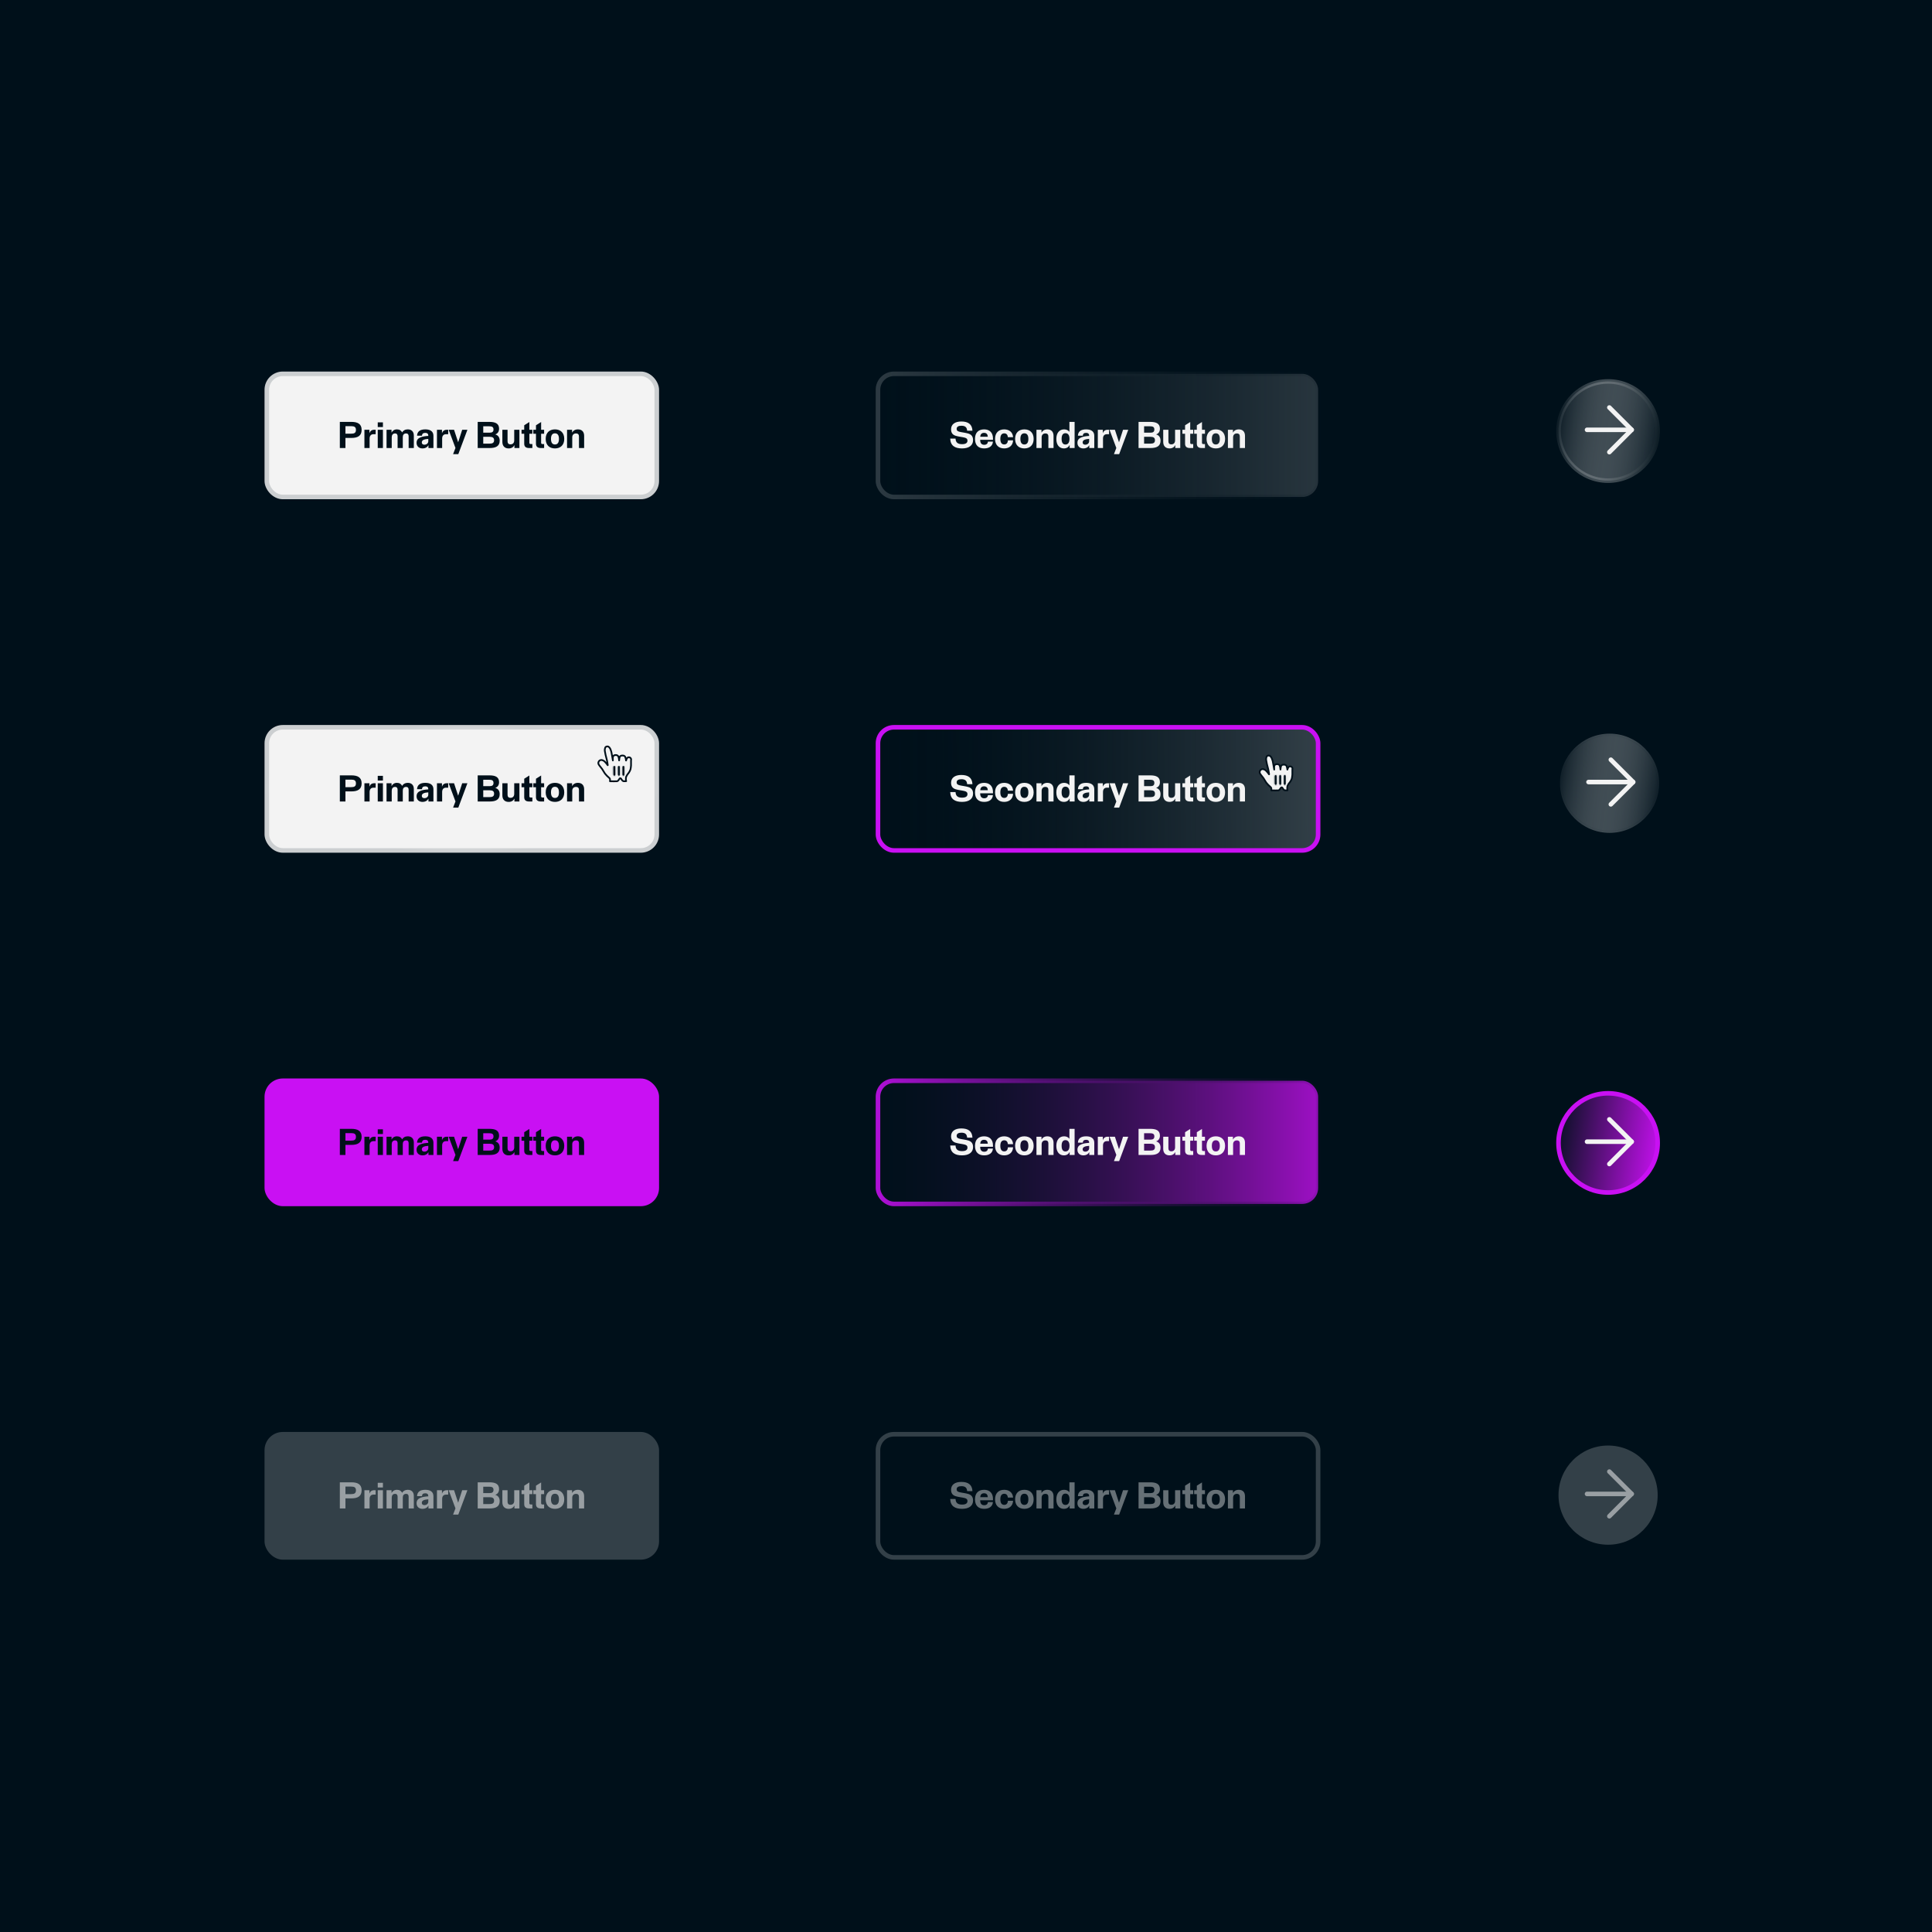<?xml version="1.0" encoding="utf-8"?>
<svg xmlns="http://www.w3.org/2000/svg" width="1300" height="1300" viewBox="0 0 1300 1300" fill="none">
  <rect width="1300" height="1300" fill="#00101A"/>
  <rect x="179.534" y="251.534" width="262.395" height="82.862" rx="10.741" fill="#F3F3F3"/>
  <rect x="179.534" y="251.534" width="262.395" height="82.862" rx="10.741" stroke="#CCCFD1" stroke-width="3.069"/>
  <path d="M236.503 283.886C240.603 283.886 243.328 285.224 243.328 289.226V289.275C243.328 293.289 240.64 294.676 236.479 294.676H232.44V301.465H228.671V283.886H236.503ZM239.511 289.312V289.263C239.511 287.237 238.295 286.758 236.344 286.758H232.44V291.816H236.344C238.295 291.816 239.511 291.325 239.511 289.312ZM251.753 289.189H252.771V292.16H251.347C249.445 292.16 248.696 293.436 248.696 295.106V301.465H245.21V289.189H248.573V291.497C249.089 289.999 250.181 289.189 251.753 289.189ZM254.177 287.36V284.205H257.663V287.36H254.177ZM254.177 301.465V289.189H257.663V301.465H254.177ZM274.375 288.919C276.966 288.919 278.451 290.49 278.451 293.068V301.465H274.965V293.621C274.965 292.43 274.511 291.656 273.209 291.656C271.687 291.656 271.024 292.724 271.024 294.124V301.465H267.538V293.621C267.538 292.43 267.084 291.656 265.807 291.656C264.297 291.656 263.585 292.786 263.585 294.222V301.465H260.099V289.189H263.45L263.462 291.104C264.15 289.791 265.34 288.919 267.108 288.919C268.839 288.919 269.993 289.705 270.57 290.957C271.307 289.705 272.546 288.919 274.375 288.919ZM286.19 288.919C289.677 288.919 291.641 290.392 291.641 293.24V301.465H288.302L288.289 299.55C287.651 300.777 286.289 301.735 284.288 301.735C281.931 301.735 280.31 300.286 280.31 297.991C280.31 295.965 281.378 294.946 282.925 294.308C284.386 293.694 286.141 293.436 288.191 293.326V293.191C288.191 292.037 287.7 291.276 286.104 291.276C284.68 291.276 284.005 291.902 283.919 293.191H280.629C280.764 290.233 282.778 288.919 286.19 288.919ZM285.577 299.231C287.074 299.231 288.191 298.212 288.191 296.911V295.315C286.927 295.401 285.834 295.585 285.073 295.928C284.251 296.297 283.821 296.837 283.821 297.708C283.821 298.715 284.521 299.231 285.577 299.231ZM300.568 289.189H301.587V292.16H300.163C298.26 292.16 297.511 293.436 297.511 295.106V301.465H294.025V289.189H297.389V291.497C297.904 289.999 298.997 289.189 300.568 289.189ZM310.996 289.189H314.507L308.381 305.59H304.87L306.478 301.44L301.899 289.189H305.521L308.283 297.598L310.996 289.189ZM333.232 292.307C335.086 292.847 336.227 294.173 336.227 296.542C336.227 300.286 333.502 301.465 329.537 301.465H321.435V283.886H329.304C333.097 283.886 335.81 284.856 335.81 288.44C335.81 290.478 334.84 291.767 333.232 292.307ZM328.997 286.832H325.167V291.141H329.439C331.133 291.141 332.066 290.601 332.066 288.968C332.066 287.225 330.961 286.832 328.997 286.832ZM329.304 298.519C331.28 298.519 332.471 298.077 332.471 296.211C332.471 294.504 331.403 293.915 329.512 293.915H325.167V298.519H329.304ZM346.012 289.189H349.498V301.465H346.147V299.501C345.471 300.827 344.195 301.735 342.267 301.735C339.493 301.735 338.032 299.979 338.032 297.34V289.189H341.519V296.898C341.519 298.126 342.022 298.997 343.52 298.997C345.238 298.997 346.012 297.794 346.012 296.346V289.189ZM358.212 301.465H356.051C353.903 301.465 352.737 300.606 352.737 298.531V291.853H350.932V289.189H352.737V286.157L356.199 283.972V289.189H358.212V291.853H356.199V297.868C356.199 298.506 356.395 298.801 357.193 298.801H358.212V301.465ZM366.124 301.465H363.964C361.815 301.465 360.649 300.606 360.649 298.531V291.853H358.845V289.189H360.649V286.157L364.111 283.972V289.189H366.124V291.853H364.111V297.868C364.111 298.506 364.307 298.801 365.105 298.801H366.124V301.465ZM373.424 301.735C369.618 301.735 367.2 299.353 367.2 295.413V295.241C367.2 291.3 369.618 288.919 373.424 288.919C377.229 288.919 379.66 291.3 379.66 295.241V295.413C379.66 299.353 377.229 301.735 373.424 301.735ZM373.424 299.083C375.339 299.083 376.112 297.598 376.112 295.352V295.302C376.112 293.056 375.339 291.571 373.424 291.571C371.509 291.571 370.747 293.056 370.747 295.302V295.352C370.747 297.598 371.509 299.083 373.424 299.083ZM388.878 288.919C391.702 288.919 393.052 290.724 393.052 293.252V301.465H389.578V293.756C389.578 292.479 389.062 291.656 387.565 291.656C385.846 291.656 385.048 292.823 385.048 294.308V301.465H381.562V289.189H384.938V291.104C385.674 289.791 386.951 288.919 388.878 288.919Z" fill="#00101A"/>
  <rect x="179.534" y="489.377" width="262.395" height="82.862" rx="10.741" fill="#F3F3F3"/>
  <rect x="179.534" y="489.377" width="262.395" height="82.862" rx="10.741" stroke="url(#paint0_angular_1124_799)" stroke-width="3.069"/>
  <path d="M236.503 521.729C240.603 521.729 243.328 523.067 243.328 527.069V527.118C243.328 531.132 240.64 532.519 236.479 532.519H232.44V539.308H228.671V521.729H236.503ZM239.511 527.155V527.105C239.511 525.08 238.295 524.601 236.344 524.601H232.44V529.659H236.344C238.295 529.659 239.511 529.168 239.511 527.155ZM251.753 527.032H252.771V530.003H251.347C249.445 530.003 248.696 531.279 248.696 532.949V539.308H245.21V527.032H248.573V529.34C249.089 527.842 250.181 527.032 251.753 527.032ZM254.177 525.203V522.048H257.663V525.203H254.177ZM254.177 539.308V527.032H257.663V539.308H254.177ZM274.375 526.762C276.966 526.762 278.451 528.333 278.451 530.911V539.308H274.965V531.463C274.965 530.273 274.511 529.499 273.209 529.499C271.687 529.499 271.024 530.567 271.024 531.967V539.308H267.538V531.463C267.538 530.273 267.084 529.499 265.807 529.499C264.297 529.499 263.585 530.629 263.585 532.065V539.308H260.099V527.032H263.45L263.462 528.947C264.15 527.633 265.34 526.762 267.108 526.762C268.839 526.762 269.993 527.547 270.57 528.8C271.307 527.547 272.546 526.762 274.375 526.762ZM286.19 526.762C289.677 526.762 291.641 528.235 291.641 531.083V539.308H288.302L288.289 537.393C287.651 538.62 286.289 539.578 284.288 539.578C281.931 539.578 280.31 538.129 280.31 535.834C280.31 533.808 281.378 532.789 282.925 532.151C284.386 531.537 286.141 531.279 288.191 531.169V531.034C288.191 529.88 287.7 529.119 286.104 529.119C284.68 529.119 284.005 529.745 283.919 531.034H280.629C280.764 528.075 282.778 526.762 286.19 526.762ZM285.577 537.073C287.074 537.073 288.191 536.055 288.191 534.753V533.157C286.927 533.243 285.834 533.428 285.073 533.771C284.251 534.14 283.821 534.68 283.821 535.551C283.821 536.558 284.521 537.073 285.577 537.073ZM300.568 527.032H301.587V530.003H300.163C298.26 530.003 297.511 531.279 297.511 532.949V539.308H294.025V527.032H297.389V529.34C297.904 527.842 298.997 527.032 300.568 527.032ZM310.996 527.032H314.507L308.381 543.432H304.87L306.478 539.283L301.899 527.032H305.521L308.283 535.441L310.996 527.032ZM333.232 530.15C335.086 530.69 336.227 532.016 336.227 534.385C336.227 538.129 333.502 539.308 329.537 539.308H321.435V521.729H329.304C333.097 521.729 335.81 522.698 335.81 526.283C335.81 528.321 334.84 529.61 333.232 530.15ZM328.997 524.675H325.167V528.984H329.439C331.133 528.984 332.066 528.444 332.066 526.811C332.066 525.068 330.961 524.675 328.997 524.675ZM329.304 536.361C331.28 536.361 332.471 535.92 332.471 534.054C332.471 532.347 331.403 531.758 329.512 531.758H325.167V536.361H329.304ZM346.012 527.032H349.498V539.308H346.147V537.343C345.471 538.669 344.195 539.578 342.267 539.578C339.493 539.578 338.032 537.822 338.032 535.183V527.032H341.519V534.741C341.519 535.969 342.022 536.84 343.52 536.84C345.238 536.84 346.012 535.637 346.012 534.189V527.032ZM358.212 539.308H356.051C353.903 539.308 352.737 538.448 352.737 536.374V529.696H350.932V527.032H352.737V524L356.199 521.815V527.032H358.212V529.696H356.199V535.711C356.199 536.349 356.395 536.644 357.193 536.644H358.212V539.308ZM366.124 539.308H363.964C361.815 539.308 360.649 538.448 360.649 536.374V529.696H358.845V527.032H360.649V524L364.111 521.815V527.032H366.124V529.696H364.111V535.711C364.111 536.349 364.307 536.644 365.105 536.644H366.124V539.308ZM373.424 539.578C369.618 539.578 367.2 537.196 367.2 533.256V533.084C367.2 529.143 369.618 526.762 373.424 526.762C377.229 526.762 379.66 529.143 379.66 533.084V533.256C379.66 537.196 377.229 539.578 373.424 539.578ZM373.424 536.926C375.339 536.926 376.112 535.441 376.112 533.194V533.145C376.112 530.899 375.339 529.413 373.424 529.413C371.509 529.413 370.747 530.899 370.747 533.145V533.194C370.747 535.441 371.509 536.926 373.424 536.926ZM388.878 526.762C391.702 526.762 393.052 528.566 393.052 531.095V539.308H389.578V531.598C389.578 530.322 389.062 529.499 387.565 529.499C385.846 529.499 385.048 530.665 385.048 532.151V539.308H381.562V527.032H384.938V528.947C385.674 527.633 386.951 526.762 388.878 526.762Z" fill="#00101A"/>
  <g filter="url(#filter0_d_1124_799)">
    <path d="M407.051 518.962C406.621 518.409 406.084 517.289 405.148 515.893C404.611 515.126 403.291 513.668 402.892 512.916C402.605 512.459 402.521 511.903 402.662 511.381C402.903 510.39 403.843 509.733 404.856 509.847C405.64 510.004 406.361 510.389 406.928 510.952C407.324 511.325 407.689 511.73 408.017 512.164C408.263 512.471 408.324 512.594 408.6 512.947C408.877 513.3 409.061 513.652 408.923 513.131C408.815 512.363 408.631 511.075 408.37 509.924C408.171 509.049 408.125 508.911 407.941 508.251C407.757 507.591 407.649 507.039 407.45 506.287C407.267 505.548 407.124 504.8 407.02 504.047C406.827 503.083 406.967 502.081 407.419 501.208C407.955 500.704 408.742 500.57 409.414 500.87C410.09 501.37 410.594 502.067 410.856 502.865C411.258 503.848 411.527 504.88 411.654 505.934C411.9 507.469 412.375 509.709 412.391 510.169C412.391 509.601 412.283 508.405 412.391 507.867C412.497 507.308 412.886 506.843 413.419 506.64C413.876 506.5 414.359 506.468 414.83 506.548C415.306 506.647 415.728 506.921 416.012 507.315C416.368 508.21 416.565 509.16 416.595 510.123C416.636 509.28 416.78 508.445 417.025 507.637C417.281 507.276 417.656 507.016 418.084 506.901C418.591 506.808 419.111 506.808 419.618 506.901C420.034 507.04 420.398 507.302 420.661 507.653C420.986 508.466 421.183 509.326 421.245 510.2C421.245 510.415 421.352 509.601 421.69 509.064C421.865 508.544 422.305 508.156 422.844 508.047C423.382 507.939 423.938 508.126 424.301 508.538C424.665 508.951 424.78 509.526 424.605 510.046C424.605 511.044 424.605 510.998 424.605 511.673C424.605 512.348 424.605 512.947 424.605 513.514C424.549 514.412 424.426 515.305 424.237 516.184C423.97 516.962 423.598 517.701 423.132 518.379C422.387 519.207 421.771 520.144 421.306 521.156C421.19 521.659 421.139 522.175 421.152 522.69C421.151 523.167 421.213 523.642 421.337 524.102C420.709 524.169 420.077 524.169 419.449 524.102C418.851 524.01 418.114 522.813 417.915 522.445C417.816 522.247 417.614 522.122 417.393 522.122C417.172 522.122 416.97 522.247 416.871 522.445C416.534 523.028 415.782 524.087 415.26 524.148C414.232 524.271 412.114 524.148 410.442 524.148C410.442 524.148 410.718 522.614 410.089 522.061C409.46 521.509 408.815 520.864 408.34 520.435L407.051 518.962Z" fill="#F3F3F3"/>
    <path fill-rule="evenodd" clip-rule="evenodd" d="M407.051 518.962C406.621 518.409 406.084 517.289 405.148 515.893C404.611 515.126 403.291 513.668 402.892 512.916C402.605 512.459 402.521 511.903 402.662 511.381C402.903 510.39 403.843 509.733 404.856 509.847C405.64 510.004 406.361 510.389 406.928 510.952C407.324 511.325 407.689 511.73 408.017 512.164C408.263 512.471 408.324 512.594 408.6 512.947C408.877 513.3 409.061 513.652 408.923 513.131C408.815 512.363 408.631 511.075 408.37 509.924C408.171 509.049 408.125 508.911 407.941 508.251C407.757 507.591 407.649 507.039 407.45 506.287C407.267 505.548 407.124 504.8 407.02 504.047C406.827 503.083 406.967 502.081 407.419 501.208C407.955 500.704 408.742 500.57 409.414 500.87C410.09 501.37 410.594 502.067 410.856 502.865C411.258 503.848 411.527 504.88 411.654 505.934C411.9 507.469 412.375 509.709 412.391 510.169C412.391 509.601 412.283 508.405 412.391 507.867C412.497 507.308 412.886 506.843 413.419 506.64C413.876 506.5 414.359 506.468 414.83 506.548C415.306 506.647 415.728 506.921 416.012 507.315C416.368 508.21 416.565 509.16 416.595 510.123C416.636 509.28 416.78 508.445 417.025 507.637C417.281 507.276 417.656 507.016 418.084 506.901C418.591 506.808 419.111 506.808 419.618 506.901C420.034 507.04 420.398 507.302 420.661 507.653C420.986 508.466 421.183 509.326 421.245 510.2C421.245 510.415 421.352 509.601 421.69 509.064C421.865 508.544 422.305 508.156 422.844 508.047C423.382 507.939 423.938 508.126 424.301 508.538C424.665 508.951 424.78 509.526 424.605 510.046C424.605 511.044 424.605 510.998 424.605 511.673C424.605 512.348 424.605 512.947 424.605 513.514C424.549 514.412 424.426 515.305 424.237 516.184C423.97 516.962 423.598 517.701 423.132 518.379C422.387 519.207 421.771 520.144 421.306 521.156C421.19 521.659 421.139 522.175 421.152 522.69C421.151 523.167 421.213 523.642 421.337 524.102C420.709 524.169 420.077 524.169 419.449 524.102C418.851 524.01 418.114 522.813 417.915 522.445C417.816 522.247 417.614 522.122 417.393 522.122C417.172 522.122 416.97 522.247 416.871 522.445C416.534 523.028 415.782 524.087 415.26 524.148C414.232 524.271 412.114 524.148 410.442 524.148C410.442 524.148 410.718 522.614 410.089 522.061C409.46 521.509 408.815 520.864 408.34 520.435L407.051 518.962Z" stroke="#00101A" stroke-width="1.151" stroke-linecap="round" stroke-linejoin="round"/>
    <mask id="path-7-inside-1_1124_799" fill="white">
      <path d="M420.063 519.799V514.503C420.063 514.186 419.805 513.929 419.488 513.929C419.17 513.929 418.912 514.186 418.912 514.503V519.799C418.912 520.116 419.17 520.373 419.488 520.373C419.805 520.373 420.063 520.116 420.063 519.799Z"/>
    </mask>
    <path d="M420.063 519.799V514.503C420.063 514.186 419.805 513.929 419.488 513.929C419.17 513.929 418.912 514.186 418.912 514.503V519.799C418.912 520.116 419.17 520.373 419.488 520.373C419.805 520.373 420.063 520.116 420.063 519.799Z" fill="#00101A"/>
    <path d="M421.597 519.799V514.503H418.528V519.799H421.597ZM421.597 514.503C421.597 513.335 420.649 512.394 419.488 512.394V515.463C418.961 515.463 418.528 515.037 418.528 514.503H421.597ZM419.488 512.394C418.326 512.394 417.378 513.335 417.378 514.503H420.447C420.447 515.037 420.014 515.463 419.488 515.463V512.394ZM417.378 514.503V519.799H420.447V514.503H417.378ZM417.378 519.799C417.378 520.967 418.326 521.908 419.488 521.908V518.839C420.014 518.839 420.447 519.266 420.447 519.799H417.378ZM419.488 521.908C420.649 521.908 421.597 520.967 421.597 519.799H418.528C418.528 519.266 418.961 518.839 419.488 518.839V521.908Z" fill="#00101A" mask="url(#path-7-inside-1_1124_799)"/>
    <mask id="path-9-inside-2_1124_799" fill="white">
      <path d="M417.025 519.797L416.994 514.498C416.992 514.182 416.733 513.927 416.415 513.929C416.097 513.931 415.841 514.188 415.843 514.505L415.874 519.804C415.876 520.12 416.135 520.375 416.453 520.373C416.77 520.372 417.027 520.114 417.025 519.797Z"/>
    </mask>
    <path d="M417.025 519.797L416.994 514.498C416.992 514.182 416.733 513.927 416.415 513.929C416.097 513.931 415.841 514.188 415.843 514.505L415.874 519.804C415.876 520.12 416.135 520.375 416.453 520.373C416.77 520.372 417.027 520.114 417.025 519.797Z" fill="#00101A"/>
    <path d="M417.025 519.797L415.49 519.806L417.025 519.797ZM416.994 514.498L418.528 514.489V514.489L416.994 514.498ZM415.843 514.505L417.378 514.496V514.496L415.843 514.505ZM415.874 519.804L414.339 519.813V519.813L415.874 519.804ZM418.559 519.789L418.528 514.489L415.46 514.507L415.49 519.806L418.559 519.789ZM418.528 514.489C418.522 513.319 417.565 512.388 416.406 512.394L416.424 515.463C415.901 515.466 415.463 515.045 415.46 514.507L418.528 514.489ZM416.406 512.394C415.248 512.401 414.302 513.343 414.309 514.514L417.378 514.496C417.381 515.034 416.947 515.46 416.424 515.463L416.406 512.394ZM414.309 514.514L414.339 519.813L417.408 519.795L417.378 514.496L414.309 514.514ZM414.339 519.813C414.346 520.984 415.303 521.915 416.461 521.908L416.444 518.839C416.967 518.836 417.405 519.257 417.408 519.795L414.339 519.813ZM416.461 521.908C417.62 521.901 418.566 520.959 418.559 519.789L415.49 519.806C415.487 519.268 415.921 518.842 416.444 518.839L416.461 521.908Z" fill="#00101A" mask="url(#path-9-inside-2_1124_799)"/>
    <mask id="path-11-inside-3_1124_799" fill="white">
      <path d="M412.774 514.51L412.805 519.799C412.807 520.118 413.066 520.375 413.384 520.373C413.702 520.372 413.958 520.111 413.956 519.792L413.925 514.504C413.923 514.184 413.664 513.927 413.346 513.929C413.029 513.931 412.772 514.191 412.774 514.51Z"/>
    </mask>
    <path d="M412.774 514.51L412.805 519.799C412.807 520.118 413.066 520.375 413.384 520.373C413.702 520.372 413.958 520.111 413.956 519.792L413.925 514.504C413.923 514.184 413.664 513.927 413.346 513.929C413.029 513.931 412.772 514.191 412.774 514.51Z" fill="#00101A"/>
    <path d="M412.774 514.51L414.309 514.501L412.774 514.51ZM412.805 519.799L411.271 519.808L412.805 519.799ZM413.384 520.373L413.393 521.908H413.393L413.384 520.373ZM413.956 519.792L412.421 519.801L413.956 519.792ZM413.925 514.504L415.46 514.495L413.925 514.504ZM413.346 513.929L413.337 512.394H413.337L413.346 513.929ZM411.24 514.519L411.271 519.808L414.339 519.79L414.309 514.501L411.24 514.519ZM411.271 519.808C411.277 520.967 412.221 521.915 413.393 521.908L413.375 518.839C413.911 518.836 414.336 519.269 414.339 519.79L411.271 519.808ZM413.393 521.908C414.565 521.901 415.497 520.943 415.49 519.783L412.421 519.801C412.418 519.28 412.838 518.842 413.375 518.839L413.393 521.908ZM415.49 519.783L415.46 514.495L412.391 514.512L412.421 519.801L415.49 519.783ZM415.46 514.495C415.453 513.335 414.51 512.387 413.337 512.394L413.355 515.463C412.819 515.466 412.394 515.034 412.391 514.512L415.46 514.495ZM413.337 512.394C412.165 512.401 411.233 513.359 411.24 514.519L414.309 514.501C414.312 515.023 413.892 515.46 413.355 515.463L413.337 512.394Z" fill="#00101A" mask="url(#path-11-inside-3_1124_799)"/>
  </g>
  <rect x="178" y="725.687" width="265.464" height="85.93" rx="12.276" fill="#C910F3"/>
  <path d="M236.503 759.572C240.603 759.572 243.328 760.911 243.328 764.912V764.962C243.328 768.976 240.64 770.363 236.479 770.363H232.44V777.151H228.671V759.572H236.503ZM239.511 764.998V764.949C239.511 762.924 238.295 762.445 236.344 762.445H232.44V767.503H236.344C238.295 767.503 239.511 767.012 239.511 764.998ZM251.753 764.876H252.771V767.846H251.347C249.445 767.846 248.696 769.123 248.696 770.793V777.151H245.21V764.876H248.573V767.183C249.089 765.686 250.181 764.876 251.753 764.876ZM254.177 763.046V759.892H257.663V763.046H254.177ZM254.177 777.151V764.876H257.663V777.151H254.177ZM274.375 764.606C276.966 764.606 278.451 766.177 278.451 768.755V777.151H274.965V769.307C274.965 768.116 274.511 767.343 273.209 767.343C271.687 767.343 271.024 768.411 271.024 769.81V777.151H267.538V769.307C267.538 768.116 267.084 767.343 265.807 767.343C264.297 767.343 263.585 768.472 263.585 769.909V777.151H260.099V764.876H263.45L263.462 766.791C264.15 765.477 265.34 764.606 267.108 764.606C268.839 764.606 269.993 765.391 270.57 766.643C271.307 765.391 272.546 764.606 274.375 764.606ZM286.19 764.606C289.677 764.606 291.641 766.079 291.641 768.927V777.151H288.302L288.289 775.236C287.651 776.464 286.289 777.421 284.288 777.421C281.931 777.421 280.31 775.973 280.31 773.677C280.31 771.652 281.378 770.633 282.925 769.995C284.386 769.381 286.141 769.123 288.191 769.013V768.877C288.191 767.724 287.7 766.962 286.104 766.962C284.68 766.962 284.005 767.589 283.919 768.877H280.629C280.764 765.919 282.778 764.606 286.19 764.606ZM285.577 774.917C287.074 774.917 288.191 773.898 288.191 772.597V771.001C286.927 771.087 285.834 771.271 285.073 771.615C284.251 771.983 283.821 772.523 283.821 773.395C283.821 774.402 284.521 774.917 285.577 774.917ZM300.568 764.876H301.587V767.846H300.163C298.26 767.846 297.511 769.123 297.511 770.793V777.151H294.025V764.876H297.389V767.183C297.904 765.686 298.997 764.876 300.568 764.876ZM310.996 764.876H314.507L308.381 781.276H304.87L306.478 777.127L301.899 764.876H305.521L308.283 773.284L310.996 764.876ZM333.232 767.994C335.086 768.534 336.227 769.86 336.227 772.229C336.227 775.973 333.502 777.151 329.537 777.151H321.435V759.572H329.304C333.097 759.572 335.81 760.542 335.81 764.127C335.81 766.165 334.84 767.454 333.232 767.994ZM328.997 762.519H325.167V766.827H329.439C331.133 766.827 332.066 766.287 332.066 764.655C332.066 762.911 330.961 762.519 328.997 762.519ZM329.304 774.205C331.28 774.205 332.471 773.763 332.471 771.897C332.471 770.191 331.403 769.602 329.512 769.602H325.167V774.205H329.304ZM346.012 764.876H349.498V777.151H346.147V775.187C345.471 776.513 344.195 777.421 342.267 777.421C339.493 777.421 338.032 775.666 338.032 773.027V764.876H341.519V772.585C341.519 773.812 342.022 774.684 343.52 774.684C345.238 774.684 346.012 773.481 346.012 772.032V764.876ZM358.212 777.151H356.051C353.903 777.151 352.737 776.292 352.737 774.217V767.539H350.932V764.876H352.737V761.843L356.199 759.658V764.876H358.212V767.539H356.199V773.555C356.199 774.193 356.395 774.488 357.193 774.488H358.212V777.151ZM366.124 777.151H363.964C361.815 777.151 360.649 776.292 360.649 774.217V767.539H358.845V764.876H360.649V761.843L364.111 759.658V764.876H366.124V767.539H364.111V773.555C364.111 774.193 364.307 774.488 365.105 774.488H366.124V777.151ZM373.424 777.421C369.618 777.421 367.2 775.04 367.2 771.099V770.928C367.2 766.987 369.618 764.606 373.424 764.606C377.229 764.606 379.66 766.987 379.66 770.928V771.099C379.66 775.04 377.229 777.421 373.424 777.421ZM373.424 774.77C375.339 774.77 376.112 773.284 376.112 771.038V770.989C376.112 768.742 375.339 767.257 373.424 767.257C371.509 767.257 370.747 768.742 370.747 770.989V771.038C370.747 773.284 371.509 774.77 373.424 774.77ZM388.878 764.606C391.702 764.606 393.052 766.41 393.052 768.939V777.151H389.578V769.442C389.578 768.165 389.062 767.343 387.565 767.343C385.846 767.343 385.048 768.509 385.048 769.995V777.151H381.562V764.876H384.938V766.791C385.674 765.477 386.951 764.606 388.878 764.606Z" fill="#00101A"/>
  <rect x="178" y="963.529" width="265.464" height="85.93" rx="12.276" fill="#334048"/>
  <path d="M236.503 997.415C240.603 997.415 243.328 998.753 243.328 1002.76V1002.8C243.328 1006.82 240.64 1008.21 236.479 1008.21H232.44V1014.99H228.671V997.415H236.503ZM239.511 1002.84V1002.79C239.511 1000.77 238.295 1000.29 236.344 1000.29H232.44V1005.35H236.344C238.295 1005.35 239.511 1004.85 239.511 1002.84ZM251.753 1002.72H252.771V1005.69H251.347C249.445 1005.69 248.696 1006.97 248.696 1008.64V1014.99H245.21V1002.72H248.573V1005.03C249.089 1003.53 250.181 1002.72 251.753 1002.72ZM254.177 1000.89V997.734H257.663V1000.89H254.177ZM254.177 1014.99V1002.72H257.663V1014.99H254.177ZM274.375 1002.45C276.966 1002.45 278.451 1004.02 278.451 1006.6V1014.99H274.965V1007.15C274.965 1005.96 274.511 1005.19 273.209 1005.19C271.687 1005.19 271.024 1006.25 271.024 1007.65V1014.99H267.538V1007.15C267.538 1005.96 267.084 1005.19 265.807 1005.19C264.297 1005.19 263.585 1006.32 263.585 1007.75V1014.99H260.099V1002.72H263.45L263.462 1004.63C264.15 1003.32 265.34 1002.45 267.108 1002.45C268.839 1002.45 269.993 1003.23 270.57 1004.49C271.307 1003.23 272.546 1002.45 274.375 1002.45ZM286.19 1002.45C289.677 1002.45 291.641 1003.92 291.641 1006.77V1014.99H288.302L288.289 1013.08C287.651 1014.31 286.289 1015.26 284.288 1015.26C281.931 1015.26 280.31 1013.82 280.31 1011.52C280.31 1009.49 281.378 1008.48 282.925 1007.84C284.386 1007.22 286.141 1006.97 288.191 1006.86V1006.72C288.191 1005.57 287.7 1004.81 286.104 1004.81C284.68 1004.81 284.005 1005.43 283.919 1006.72H280.629C280.764 1003.76 282.778 1002.45 286.19 1002.45ZM285.577 1012.76C287.074 1012.76 288.191 1011.74 288.191 1010.44V1008.84C286.927 1008.93 285.834 1009.11 285.073 1009.46C284.251 1009.83 283.821 1010.37 283.821 1011.24C283.821 1012.24 284.521 1012.76 285.577 1012.76ZM300.568 1002.72H301.587V1005.69H300.163C298.26 1005.69 297.511 1006.97 297.511 1008.64V1014.99H294.025V1002.72H297.389V1005.03C297.904 1003.53 298.997 1002.72 300.568 1002.72ZM310.996 1002.72H314.507L308.381 1019.12H304.87L306.478 1014.97L301.899 1002.72H305.521L308.283 1011.13L310.996 1002.72ZM333.232 1005.84C335.086 1006.38 336.227 1007.7 336.227 1010.07C336.227 1013.82 333.502 1014.99 329.537 1014.99H321.435V997.415H329.304C333.097 997.415 335.81 998.385 335.81 1001.97C335.81 1004.01 334.84 1005.3 333.232 1005.84ZM328.997 1000.36H325.167V1004.67H329.439C331.133 1004.67 332.066 1004.13 332.066 1002.5C332.066 1000.75 330.961 1000.36 328.997 1000.36ZM329.304 1012.05C331.28 1012.05 332.471 1011.61 332.471 1009.74C332.471 1008.03 331.403 1007.44 329.512 1007.44H325.167V1012.05H329.304ZM346.012 1002.72H349.498V1014.99H346.147V1013.03C345.471 1014.36 344.195 1015.26 342.267 1015.26C339.493 1015.26 338.032 1013.51 338.032 1010.87V1002.72H341.519V1010.43C341.519 1011.66 342.022 1012.53 343.52 1012.53C345.238 1012.53 346.012 1011.32 346.012 1009.88V1002.72ZM358.212 1014.99H356.051C353.903 1014.99 352.737 1014.13 352.737 1012.06V1005.38H350.932V1002.72H352.737V999.686L356.199 997.501V1002.72H358.212V1005.38H356.199V1011.4C356.199 1012.04 356.395 1012.33 357.193 1012.33H358.212V1014.99ZM366.124 1014.99H363.964C361.815 1014.99 360.649 1014.13 360.649 1012.06V1005.38H358.845V1002.72H360.649V999.686L364.111 997.501V1002.72H366.124V1005.38H364.111V1011.4C364.111 1012.04 364.307 1012.33 365.105 1012.33H366.124V1014.99ZM373.424 1015.26C369.618 1015.26 367.2 1012.88 367.2 1008.94V1008.77C367.2 1004.83 369.618 1002.45 373.424 1002.45C377.229 1002.45 379.66 1004.83 379.66 1008.77V1008.94C379.66 1012.88 377.229 1015.26 373.424 1015.26ZM373.424 1012.61C375.339 1012.61 376.112 1011.13 376.112 1008.88V1008.83C376.112 1006.59 375.339 1005.1 373.424 1005.1C371.509 1005.1 370.747 1006.59 370.747 1008.83V1008.88C370.747 1011.13 371.509 1012.61 373.424 1012.61ZM388.878 1002.45C391.702 1002.45 393.052 1004.25 393.052 1006.78V1014.99H389.578V1007.28C389.578 1006.01 389.062 1005.19 387.565 1005.19C385.846 1005.19 385.048 1006.35 385.048 1007.84V1014.99H381.562V1002.72H384.938V1004.63C385.674 1003.32 386.951 1002.45 388.878 1002.45Z" fill="#999FA3"/>
  <rect x="590.773" y="251.534" width="296.153" height="82.862" rx="10.741" fill="url(#paint1_linear_1124_799)"/>
  <rect x="590.773" y="251.534" width="296.153" height="82.862" rx="10.741" stroke="url(#paint2_linear_1124_799)" stroke-width="3.069"/>
  <path d="M647.354 301.735C642.505 301.735 639.546 299.881 639.374 295.106H642.959C643.082 297.917 644.665 298.875 647.366 298.875C649.76 298.875 650.987 298.089 650.987 296.493C650.987 295.352 650.459 294.824 648.962 294.431C647.452 294.038 644.997 293.829 643.082 293.24C641.154 292.651 639.951 291.399 639.951 288.87V288.858C639.951 285.506 642.591 283.616 646.838 283.616C651.466 283.616 654.13 285.457 654.338 289.827H650.766C650.607 287.348 649.293 286.476 646.875 286.476C644.862 286.476 643.708 287.225 643.708 288.563C643.708 289.643 644.15 290.147 645.66 290.539C647.182 290.932 649.833 291.178 651.675 291.767C653.516 292.368 654.756 293.596 654.756 296.137C654.756 299.771 651.908 301.735 647.354 301.735ZM668.156 295.069V295.953H659.539C659.551 297.942 660.251 299.292 662.276 299.292C663.933 299.292 664.645 298.359 664.768 297.168H668.119C667.923 299.979 665.812 301.735 662.215 301.735C658.225 301.735 656.052 299.415 656.052 295.388V295.278C656.052 291.215 658.299 288.919 662.19 288.919C665.861 288.919 668.156 291.092 668.156 295.069ZM662.166 291.264C660.459 291.264 659.723 292.246 659.563 293.878H664.694C664.559 292.221 663.823 291.264 662.166 291.264ZM675.676 301.735C671.945 301.735 669.551 299.353 669.551 295.413V295.241C669.551 291.3 671.945 288.919 675.676 288.919C679.028 288.919 681.471 290.785 681.679 294.173H678.193C678.046 292.626 677.272 291.595 675.738 291.595C673.86 291.595 673.099 293.068 673.099 295.302V295.352C673.099 297.561 673.86 299.059 675.738 299.059C677.334 299.059 678.095 297.929 678.218 296.309H681.679C681.532 299.783 679.077 301.735 675.676 301.735ZM689.273 301.735C685.468 301.735 683.049 299.353 683.049 295.413V295.241C683.049 291.3 685.468 288.919 689.273 288.919C693.079 288.919 695.509 291.3 695.509 295.241V295.413C695.509 299.353 693.079 301.735 689.273 301.735ZM689.273 299.083C691.188 299.083 691.962 297.598 691.962 295.352V295.302C691.962 293.056 691.188 291.571 689.273 291.571C687.358 291.571 686.597 293.056 686.597 295.302V295.352C686.597 297.598 687.358 299.083 689.273 299.083ZM704.728 288.919C707.551 288.919 708.902 290.724 708.902 293.252V301.465H705.428V293.756C705.428 292.479 704.912 291.656 703.414 291.656C701.696 291.656 700.898 292.823 700.898 294.308V301.465H697.411V289.189H700.787V291.104C701.524 289.791 702.801 288.919 704.728 288.919ZM719.592 283.886H723.078V301.465H719.752V299.378C719.052 300.79 717.8 301.735 715.86 301.735C712.73 301.735 710.79 299.267 710.79 295.462V295.29C710.79 291.423 712.767 288.919 716.02 288.919C717.603 288.919 718.806 289.545 719.592 290.576V283.886ZM719.641 295.352V295.204C719.641 292.933 718.721 291.485 716.928 291.485C715.111 291.485 714.338 292.933 714.338 295.253V295.352C714.338 297.659 715.111 299.108 716.928 299.108C718.721 299.108 719.641 297.659 719.641 295.352ZM730.864 288.919C734.35 288.919 736.314 290.392 736.314 293.24V301.465H732.975L732.963 299.55C732.325 300.777 730.962 301.735 728.961 301.735C726.604 301.735 724.984 300.286 724.984 297.991C724.984 295.965 726.052 294.946 727.598 294.308C729.059 293.694 730.815 293.436 732.865 293.326V293.191C732.865 292.037 732.374 291.276 730.778 291.276C729.354 291.276 728.679 291.902 728.593 293.191H725.303C725.438 290.233 727.451 288.919 730.864 288.919ZM730.25 299.231C731.748 299.231 732.865 298.212 732.865 296.911V295.315C731.6 295.401 730.508 295.585 729.747 295.928C728.924 296.297 728.495 296.837 728.495 297.708C728.495 298.715 729.194 299.231 730.25 299.231ZM745.241 289.189H746.26V292.16H744.836C742.934 292.16 742.185 293.436 742.185 295.106V301.465H738.698V289.189H742.062V291.497C742.578 289.999 743.67 289.189 745.241 289.189ZM755.669 289.189H759.18L753.055 305.59H749.544L751.152 301.44L746.573 289.189H750.194L752.956 297.598L755.669 289.189ZM777.905 292.307C779.759 292.847 780.901 294.173 780.901 296.542C780.901 300.286 778.175 301.465 774.21 301.465H766.108V283.886H773.977C777.77 283.886 780.483 284.856 780.483 288.44C780.483 290.478 779.513 291.767 777.905 292.307ZM773.67 286.832H769.84V291.141H774.112C775.806 291.141 776.739 290.601 776.739 288.968C776.739 287.225 775.634 286.832 773.67 286.832ZM773.977 298.519C775.953 298.519 777.144 298.077 777.144 296.211C777.144 294.504 776.076 293.915 774.186 293.915H769.84V298.519H773.977ZM790.685 289.189H794.171V301.465H790.82V299.501C790.145 300.827 788.868 301.735 786.941 301.735C784.167 301.735 782.706 299.979 782.706 297.34V289.189H786.192V296.898C786.192 298.126 786.695 298.997 788.193 298.997C789.912 298.997 790.685 297.794 790.685 296.346V289.189ZM802.885 301.465H800.725C798.577 301.465 797.41 300.606 797.41 298.531V291.853H795.606V289.189H797.41V286.157L800.872 283.972V289.189H802.885V291.853H800.872V297.868C800.872 298.506 801.069 298.801 801.866 298.801H802.885V301.465ZM810.797 301.465H808.637C806.489 301.465 805.323 300.606 805.323 298.531V291.853H803.518V289.189H805.323V286.157L808.784 283.972V289.189H810.797V291.853H808.784V297.868C808.784 298.506 808.981 298.801 809.779 298.801H810.797V301.465ZM818.097 301.735C814.291 301.735 811.873 299.353 811.873 295.413V295.241C811.873 291.3 814.291 288.919 818.097 288.919C821.902 288.919 824.333 291.3 824.333 295.241V295.413C824.333 299.353 821.902 301.735 818.097 301.735ZM818.097 299.083C820.012 299.083 820.785 297.598 820.785 295.352V295.302C820.785 293.056 820.012 291.571 818.097 291.571C816.182 291.571 815.421 293.056 815.421 295.302V295.352C815.421 297.598 816.182 299.083 818.097 299.083ZM833.552 288.919C836.375 288.919 837.725 290.724 837.725 293.252V301.465H834.251V293.756C834.251 292.479 833.736 291.656 832.238 291.656C830.519 291.656 829.722 292.823 829.722 294.308V301.465H826.235V289.189H829.611V291.104C830.348 289.791 831.624 288.919 833.552 288.919Z" fill="#F3F3F3"/>
  <rect x="590.773" y="489.377" width="296.153" height="82.862" rx="10.741" fill="url(#paint3_linear_1124_799)"/>
  <rect x="590.773" y="489.377" width="296.153" height="82.862" rx="10.741" stroke="url(#paint4_angular_1124_799)" stroke-width="3.069"/>
  <path d="M647.354 539.578C642.505 539.578 639.546 537.724 639.374 532.949H642.959C643.082 535.76 644.665 536.717 647.366 536.717C649.76 536.717 650.987 535.932 650.987 534.336C650.987 533.194 650.459 532.666 648.962 532.274C647.452 531.881 644.997 531.672 643.082 531.083C641.154 530.494 639.951 529.241 639.951 526.713V526.7C639.951 523.349 642.591 521.459 646.838 521.459C651.466 521.459 654.13 523.3 654.338 527.67H650.766C650.607 525.19 649.293 524.319 646.875 524.319C644.862 524.319 643.708 525.068 643.708 526.406C643.708 527.486 644.15 527.989 645.66 528.382C647.182 528.775 649.833 529.021 651.675 529.61C653.516 530.211 654.756 531.439 654.756 533.98C654.756 537.614 651.908 539.578 647.354 539.578ZM668.156 532.912V533.796H659.539C659.551 535.784 660.251 537.135 662.276 537.135C663.933 537.135 664.645 536.202 664.768 535.011H668.119C667.923 537.822 665.812 539.578 662.215 539.578C658.225 539.578 656.052 537.258 656.052 533.231V533.121C656.052 529.057 658.299 526.762 662.19 526.762C665.861 526.762 668.156 528.935 668.156 532.912ZM662.166 529.106C660.459 529.106 659.723 530.089 659.563 531.721H664.694C664.559 530.064 663.823 529.106 662.166 529.106ZM675.676 539.578C671.945 539.578 669.551 537.196 669.551 533.256V533.084C669.551 529.143 671.945 526.762 675.676 526.762C679.028 526.762 681.471 528.628 681.679 532.016H678.193C678.046 530.469 677.272 529.438 675.738 529.438C673.86 529.438 673.099 530.911 673.099 533.145V533.194C673.099 535.404 673.86 536.902 675.738 536.902C677.334 536.902 678.095 535.772 678.218 534.152H681.679C681.532 537.626 679.077 539.578 675.676 539.578ZM689.273 539.578C685.468 539.578 683.049 537.196 683.049 533.256V533.084C683.049 529.143 685.468 526.762 689.273 526.762C693.079 526.762 695.509 529.143 695.509 533.084V533.256C695.509 537.196 693.079 539.578 689.273 539.578ZM689.273 536.926C691.188 536.926 691.962 535.441 691.962 533.194V533.145C691.962 530.899 691.188 529.413 689.273 529.413C687.358 529.413 686.597 530.899 686.597 533.145V533.194C686.597 535.441 687.358 536.926 689.273 536.926ZM704.728 526.762C707.551 526.762 708.902 528.566 708.902 531.095V539.308H705.428V531.598C705.428 530.322 704.912 529.499 703.414 529.499C701.696 529.499 700.898 530.665 700.898 532.151V539.308H697.411V527.032H700.787V528.947C701.524 527.633 702.801 526.762 704.728 526.762ZM719.592 521.729H723.078V539.308H719.752V537.221C719.052 538.632 717.8 539.578 715.86 539.578C712.73 539.578 710.79 537.11 710.79 533.305V533.133C710.79 529.266 712.767 526.762 716.02 526.762C717.603 526.762 718.806 527.388 719.592 528.419V521.729ZM719.641 533.194V533.047C719.641 530.776 718.721 529.327 716.928 529.327C715.111 529.327 714.338 530.776 714.338 533.096V533.194C714.338 535.502 715.111 536.951 716.928 536.951C718.721 536.951 719.641 535.502 719.641 533.194ZM730.864 526.762C734.35 526.762 736.314 528.235 736.314 531.083V539.308H732.975L732.963 537.393C732.325 538.62 730.962 539.578 728.961 539.578C726.604 539.578 724.984 538.129 724.984 535.834C724.984 533.808 726.052 532.789 727.598 532.151C729.059 531.537 730.815 531.279 732.865 531.169V531.034C732.865 529.88 732.374 529.119 730.778 529.119C729.354 529.119 728.679 529.745 728.593 531.034H725.303C725.438 528.075 727.451 526.762 730.864 526.762ZM730.25 537.073C731.748 537.073 732.865 536.055 732.865 534.753V533.157C731.6 533.243 730.508 533.428 729.747 533.771C728.924 534.14 728.495 534.68 728.495 535.551C728.495 536.558 729.194 537.073 730.25 537.073ZM745.241 527.032H746.26V530.003H744.836C742.934 530.003 742.185 531.279 742.185 532.949V539.308H738.698V527.032H742.062V529.34C742.578 527.842 743.67 527.032 745.241 527.032ZM755.669 527.032H759.18L753.055 543.432H749.544L751.152 539.283L746.573 527.032H750.194L752.956 535.441L755.669 527.032ZM777.905 530.15C779.759 530.69 780.901 532.016 780.901 534.385C780.901 538.129 778.175 539.308 774.21 539.308H766.108V521.729H773.977C777.77 521.729 780.483 522.698 780.483 526.283C780.483 528.321 779.513 529.61 777.905 530.15ZM773.67 524.675H769.84V528.984H774.112C775.806 528.984 776.739 528.444 776.739 526.811C776.739 525.068 775.634 524.675 773.67 524.675ZM773.977 536.361C775.953 536.361 777.144 535.92 777.144 534.054C777.144 532.347 776.076 531.758 774.186 531.758H769.84V536.361H773.977ZM790.685 527.032H794.171V539.308H790.82V537.343C790.145 538.669 788.868 539.578 786.941 539.578C784.167 539.578 782.706 537.822 782.706 535.183V527.032H786.192V534.741C786.192 535.969 786.695 536.84 788.193 536.84C789.912 536.84 790.685 535.637 790.685 534.189V527.032ZM802.885 539.308H800.725C798.577 539.308 797.41 538.448 797.41 536.374V529.696H795.606V527.032H797.41V524L800.872 521.815V527.032H802.885V529.696H800.872V535.711C800.872 536.349 801.069 536.644 801.866 536.644H802.885V539.308ZM810.797 539.308H808.637C806.489 539.308 805.323 538.448 805.323 536.374V529.696H803.518V527.032H805.323V524L808.784 521.815V527.032H810.797V529.696H808.784V535.711C808.784 536.349 808.981 536.644 809.779 536.644H810.797V539.308ZM818.097 539.578C814.291 539.578 811.873 537.196 811.873 533.256V533.084C811.873 529.143 814.291 526.762 818.097 526.762C821.902 526.762 824.333 529.143 824.333 533.084V533.256C824.333 537.196 821.902 539.578 818.097 539.578ZM818.097 536.926C820.012 536.926 820.785 535.441 820.785 533.194V533.145C820.785 530.899 820.012 529.413 818.097 529.413C816.182 529.413 815.421 530.899 815.421 533.145V533.194C815.421 535.441 816.182 536.926 818.097 536.926ZM833.552 526.762C836.375 526.762 837.725 528.566 837.725 531.095V539.308H834.251V531.598C834.251 530.322 833.736 529.499 832.238 529.499C830.519 529.499 829.722 530.665 829.722 532.151V539.308H826.235V527.032H829.611V528.947C830.348 527.633 831.624 526.762 833.552 526.762Z" fill="#F3F3F3"/>
  <g filter="url(#filter1_d_1124_799)">
    <path d="M852.048 525.099C851.618 524.547 851.081 523.427 850.145 522.03C849.608 521.263 848.288 519.805 847.889 519.054C847.602 518.597 847.518 518.04 847.659 517.519C847.9 516.528 848.84 515.871 849.853 515.985C850.637 516.142 851.358 516.526 851.925 517.089C852.321 517.463 852.686 517.868 853.014 518.302C853.26 518.609 853.321 518.731 853.598 519.084C853.874 519.437 854.058 519.79 853.92 519.268C853.812 518.501 853.628 517.212 853.367 516.061C853.168 515.187 853.122 515.049 852.938 514.389C852.754 513.729 852.646 513.177 852.447 512.425C852.264 511.686 852.121 510.938 852.017 510.184C851.824 509.22 851.964 508.219 852.416 507.346C852.952 506.841 853.739 506.708 854.411 507.008C855.087 507.507 855.591 508.204 855.853 509.003C856.255 509.985 856.524 511.018 856.651 512.072C856.897 513.606 857.372 515.847 857.388 516.307C857.388 515.739 857.28 514.542 857.388 514.005C857.494 513.445 857.883 512.981 858.416 512.778C858.873 512.637 859.356 512.606 859.828 512.686C860.303 512.785 860.725 513.059 861.009 513.453C861.365 514.348 861.562 515.298 861.592 516.261C861.633 515.418 861.778 514.583 862.022 513.775C862.278 513.414 862.653 513.153 863.081 513.038C863.588 512.946 864.108 512.946 864.615 513.038C865.031 513.178 865.395 513.44 865.659 513.79C865.983 514.604 866.18 515.463 866.242 516.338C866.242 516.552 866.349 515.739 866.687 515.202C866.862 514.681 867.302 514.294 867.841 514.185C868.379 514.077 868.935 514.264 869.298 514.676C869.662 515.088 869.778 515.663 869.602 516.184C869.602 517.182 869.602 517.135 869.602 517.811C869.602 518.486 869.602 519.084 869.602 519.652C869.546 520.55 869.423 521.442 869.234 522.322C868.967 523.1 868.595 523.838 868.129 524.516C867.384 525.345 866.768 526.281 866.303 527.294C866.188 527.797 866.136 528.312 866.15 528.828C866.148 529.305 866.21 529.78 866.334 530.24C865.706 530.306 865.074 530.306 864.446 530.24C863.848 530.148 863.111 528.951 862.912 528.583C862.813 528.385 862.611 528.26 862.39 528.26C862.169 528.26 861.967 528.385 861.868 528.583C861.531 529.166 860.779 530.225 860.257 530.286C859.229 530.409 857.112 530.286 855.439 530.286C855.439 530.286 855.715 528.751 855.086 528.199C854.457 527.647 853.812 527.002 853.337 526.573L852.048 525.099Z" fill="#F3F3F3"/>
    <path fill-rule="evenodd" clip-rule="evenodd" d="M852.048 525.099C851.618 524.547 851.081 523.427 850.145 522.03C849.608 521.263 848.288 519.805 847.889 519.054C847.602 518.597 847.518 518.04 847.659 517.519C847.9 516.528 848.84 515.871 849.853 515.985C850.637 516.142 851.358 516.526 851.925 517.089C852.321 517.463 852.686 517.868 853.014 518.302C853.26 518.609 853.321 518.731 853.598 519.084C853.874 519.437 854.058 519.79 853.92 519.268C853.812 518.501 853.628 517.212 853.367 516.061C853.168 515.187 853.122 515.049 852.938 514.389C852.754 513.729 852.646 513.177 852.447 512.425C852.264 511.686 852.121 510.938 852.017 510.184C851.824 509.22 851.964 508.219 852.416 507.346C852.952 506.841 853.739 506.708 854.411 507.008C855.087 507.507 855.591 508.204 855.853 509.003C856.255 509.985 856.524 511.018 856.651 512.072C856.897 513.606 857.372 515.847 857.388 516.307C857.388 515.739 857.28 514.542 857.388 514.005C857.494 513.445 857.883 512.981 858.416 512.778C858.873 512.637 859.356 512.606 859.828 512.686C860.303 512.785 860.725 513.059 861.009 513.453C861.365 514.348 861.562 515.298 861.592 516.261C861.633 515.418 861.778 514.583 862.022 513.775C862.278 513.414 862.653 513.153 863.081 513.038C863.588 512.946 864.108 512.946 864.615 513.038C865.031 513.178 865.395 513.44 865.659 513.79C865.983 514.604 866.18 515.463 866.242 516.338C866.242 516.552 866.349 515.739 866.687 515.202C866.862 514.681 867.302 514.294 867.841 514.185C868.379 514.077 868.935 514.264 869.298 514.676C869.662 515.088 869.778 515.663 869.602 516.184C869.602 517.182 869.602 517.135 869.602 517.811C869.602 518.486 869.602 519.084 869.602 519.652C869.546 520.55 869.423 521.442 869.234 522.322C868.967 523.1 868.595 523.838 868.129 524.516C867.384 525.345 866.768 526.281 866.303 527.294C866.188 527.797 866.136 528.312 866.15 528.828C866.148 529.305 866.21 529.78 866.334 530.24C865.706 530.306 865.074 530.306 864.446 530.24C863.848 530.148 863.111 528.951 862.912 528.583C862.813 528.385 862.611 528.26 862.39 528.26C862.169 528.26 861.967 528.385 861.868 528.583C861.531 529.166 860.779 530.225 860.257 530.286C859.229 530.409 857.112 530.286 855.439 530.286C855.439 530.286 855.715 528.751 855.086 528.199C854.457 527.647 853.812 527.002 853.337 526.573L852.048 525.099Z" stroke="#00101A" stroke-width="1.151" stroke-linecap="round" stroke-linejoin="round"/>
    <mask id="path-23-inside-4_1124_799" fill="white">
      <path d="M865.06 525.937V520.64C865.06 520.323 864.803 520.066 864.485 520.066C864.167 520.066 863.909 520.323 863.909 520.64V525.937C863.909 526.254 864.167 526.511 864.485 526.511C864.803 526.511 865.06 526.254 865.06 525.937Z"/>
    </mask>
    <path d="M865.06 525.937V520.64C865.06 520.323 864.803 520.066 864.485 520.066C864.167 520.066 863.909 520.323 863.909 520.64V525.937C863.909 526.254 864.167 526.511 864.485 526.511C864.803 526.511 865.06 526.254 865.06 525.937Z" fill="#00101A"/>
    <path d="M866.595 525.937V520.64H863.526V525.937H866.595ZM866.595 520.64C866.595 519.473 865.647 518.532 864.485 518.532V521.601C863.959 521.601 863.526 521.174 863.526 520.64H866.595ZM864.485 518.532C863.323 518.532 862.375 519.473 862.375 520.64H865.444C865.444 521.174 865.011 521.601 864.485 521.601V518.532ZM862.375 520.64V525.937H865.444V520.64H862.375ZM862.375 525.937C862.375 527.105 863.323 528.046 864.485 528.046V524.977C865.011 524.977 865.444 525.403 865.444 525.937H862.375ZM864.485 528.046C865.647 528.046 866.595 527.105 866.595 525.937H863.526C863.526 525.403 863.959 524.977 864.485 524.977V528.046Z" fill="#00101A" mask="url(#path-23-inside-4_1124_799)"/>
    <mask id="path-25-inside-5_1124_799" fill="white">
      <path d="M862.022 525.935L861.991 520.636C861.989 520.32 861.73 520.065 861.412 520.066C861.095 520.068 860.839 520.326 860.84 520.642L860.871 525.942C860.873 526.258 861.132 526.513 861.45 526.511C861.768 526.509 862.024 526.251 862.022 525.935Z"/>
    </mask>
    <path d="M862.022 525.935L861.991 520.636C861.989 520.32 861.73 520.065 861.412 520.066C861.095 520.068 860.839 520.326 860.84 520.642L860.871 525.942C860.873 526.258 861.132 526.513 861.45 526.511C861.768 526.509 862.024 526.251 862.022 525.935Z" fill="#00101A"/>
    <path d="M862.022 525.935L860.487 525.944L862.022 525.935ZM861.991 520.636L863.526 520.627V520.627L861.991 520.636ZM860.84 520.642L862.375 520.634V520.634L860.84 520.642ZM860.871 525.942L859.337 525.951V525.951L860.871 525.942ZM863.556 525.926L863.526 520.627L860.457 520.645L860.487 525.944L863.556 525.926ZM863.526 520.627C863.519 519.456 862.562 518.525 861.404 518.532L861.421 521.601C860.899 521.604 860.46 521.183 860.457 520.645L863.526 520.627ZM861.404 518.532C860.245 518.539 859.299 519.481 859.306 520.651L862.375 520.634C862.378 521.172 861.944 521.598 861.421 521.601L861.404 518.532ZM859.306 520.651L859.337 525.951L862.405 525.933L862.375 520.634L859.306 520.651ZM859.337 525.951C859.343 527.121 860.3 528.052 861.459 528.046L861.441 524.977C861.964 524.974 862.402 525.395 862.405 525.933L859.337 525.951ZM861.459 528.046C862.617 528.039 863.563 527.097 863.556 525.926L860.487 525.944C860.484 525.406 860.918 524.98 861.441 524.977L861.459 528.046Z" fill="#00101A" mask="url(#path-25-inside-5_1124_799)"/>
    <mask id="path-27-inside-6_1124_799" fill="white">
      <path d="M857.771 520.648L857.802 525.936C857.804 526.256 858.063 526.513 858.381 526.511C858.699 526.509 858.955 526.249 858.953 525.93L858.922 520.641C858.92 520.322 858.661 520.065 858.343 520.066C858.026 520.068 857.77 520.329 857.771 520.648Z"/>
    </mask>
    <path d="M857.771 520.648L857.802 525.936C857.804 526.256 858.063 526.513 858.381 526.511C858.699 526.509 858.955 526.249 858.953 525.93L858.922 520.641C858.92 520.322 858.661 520.065 858.343 520.066C858.026 520.068 857.77 520.329 857.771 520.648Z" fill="#00101A"/>
    <path d="M857.771 520.648L859.306 520.639L857.771 520.648ZM857.802 525.936L856.268 525.945L857.802 525.936ZM858.381 526.511L858.39 528.046H858.39L858.381 526.511ZM858.953 525.93L857.418 525.939L858.953 525.93ZM858.922 520.641L860.457 520.632L858.922 520.641ZM858.343 520.066L858.334 518.532H858.334L858.343 520.066ZM856.237 520.657L856.268 525.945L859.337 525.927L859.306 520.639L856.237 520.657ZM856.268 525.945C856.274 527.105 857.218 528.052 858.39 528.046L858.372 524.977C858.908 524.974 859.333 525.406 859.337 525.927L856.268 525.945ZM858.39 528.046C859.562 528.039 860.494 527.081 860.487 525.921L857.418 525.939C857.415 525.417 857.835 524.98 858.372 524.977L858.39 528.046ZM860.487 525.921L860.457 520.632L857.388 520.65L857.418 525.939L860.487 525.921ZM860.457 520.632C860.45 519.472 859.507 518.525 858.334 518.532L858.352 521.601C857.816 521.604 857.391 521.171 857.388 520.65L860.457 520.632ZM858.334 518.532C857.162 518.539 856.23 519.497 856.237 520.657L859.306 520.639C859.309 521.16 858.889 521.598 858.352 521.601L858.334 518.532Z" fill="#00101A" mask="url(#path-27-inside-6_1124_799)"/>
  </g>
  <rect x="590.773" y="727.221" width="296.153" height="82.862" rx="10.741" fill="url(#paint5_linear_1124_799)"/>
  <rect x="590.773" y="727.221" width="296.153" height="82.862" rx="10.741" stroke="url(#paint6_linear_1124_799)" stroke-width="3.069"/>
  <path d="M647.354 777.421C642.505 777.421 639.546 775.568 639.374 770.793H642.959C643.082 773.604 644.665 774.561 647.366 774.561C649.76 774.561 650.987 773.776 650.987 772.18C650.987 771.038 650.459 770.51 648.962 770.117C647.452 769.725 644.997 769.516 643.082 768.927C641.154 768.337 639.951 767.085 639.951 764.556V764.544C639.951 761.193 642.591 759.302 646.838 759.302C651.466 759.302 654.13 761.144 654.338 765.514H650.766C650.607 763.034 649.293 762.163 646.875 762.163C644.862 762.163 643.708 762.911 643.708 764.25C643.708 765.33 644.15 765.833 645.66 766.226C647.182 766.619 649.833 766.864 651.675 767.454C653.516 768.055 654.756 769.283 654.756 771.824C654.756 775.457 651.908 777.421 647.354 777.421ZM668.156 770.756V771.64H659.539C659.551 773.628 660.251 774.979 662.276 774.979C663.933 774.979 664.645 774.046 664.768 772.855H668.119C667.923 775.666 665.812 777.421 662.215 777.421C658.225 777.421 656.052 775.101 656.052 771.075V770.964C656.052 766.901 658.299 764.606 662.19 764.606C665.861 764.606 668.156 766.778 668.156 770.756ZM662.166 766.95C660.459 766.95 659.723 767.932 659.563 769.565H664.694C664.559 767.908 663.823 766.95 662.166 766.95ZM675.676 777.421C671.945 777.421 669.551 775.04 669.551 771.099V770.928C669.551 766.987 671.945 764.606 675.676 764.606C679.028 764.606 681.471 766.471 681.679 769.86H678.193C678.046 768.313 677.272 767.282 675.738 767.282C673.86 767.282 673.099 768.755 673.099 770.989V771.038C673.099 773.248 673.86 774.745 675.738 774.745C677.334 774.745 678.095 773.616 678.218 771.996H681.679C681.532 775.47 679.077 777.421 675.676 777.421ZM689.273 777.421C685.468 777.421 683.049 775.04 683.049 771.099V770.928C683.049 766.987 685.468 764.606 689.273 764.606C693.079 764.606 695.509 766.987 695.509 770.928V771.099C695.509 775.04 693.079 777.421 689.273 777.421ZM689.273 774.77C691.188 774.77 691.962 773.284 691.962 771.038V770.989C691.962 768.742 691.188 767.257 689.273 767.257C687.358 767.257 686.597 768.742 686.597 770.989V771.038C686.597 773.284 687.358 774.77 689.273 774.77ZM704.728 764.606C707.551 764.606 708.902 766.41 708.902 768.939V777.151H705.428V769.442C705.428 768.165 704.912 767.343 703.414 767.343C701.696 767.343 700.898 768.509 700.898 769.995V777.151H697.411V764.876H700.787V766.791C701.524 765.477 702.801 764.606 704.728 764.606ZM719.592 759.572H723.078V777.151H719.752V775.064C719.052 776.476 717.8 777.421 715.86 777.421C712.73 777.421 710.79 774.954 710.79 771.149V770.977C710.79 767.11 712.767 764.606 716.02 764.606C717.603 764.606 718.806 765.232 719.592 766.263V759.572ZM719.641 771.038V770.891C719.641 768.62 718.721 767.171 716.928 767.171C715.111 767.171 714.338 768.62 714.338 770.94V771.038C714.338 773.346 715.111 774.794 716.928 774.794C718.721 774.794 719.641 773.346 719.641 771.038ZM730.864 764.606C734.35 764.606 736.314 766.079 736.314 768.927V777.151H732.975L732.963 775.236C732.325 776.464 730.962 777.421 728.961 777.421C726.604 777.421 724.984 775.973 724.984 773.677C724.984 771.652 726.052 770.633 727.598 769.995C729.059 769.381 730.815 769.123 732.865 769.013V768.877C732.865 767.724 732.374 766.962 730.778 766.962C729.354 766.962 728.679 767.589 728.593 768.877H725.303C725.438 765.919 727.451 764.606 730.864 764.606ZM730.25 774.917C731.748 774.917 732.865 773.898 732.865 772.597V771.001C731.6 771.087 730.508 771.271 729.747 771.615C728.924 771.983 728.495 772.523 728.495 773.395C728.495 774.402 729.194 774.917 730.25 774.917ZM745.241 764.876H746.26V767.846H744.836C742.934 767.846 742.185 769.123 742.185 770.793V777.151H738.698V764.876H742.062V767.183C742.578 765.686 743.67 764.876 745.241 764.876ZM755.669 764.876H759.18L753.055 781.276H749.544L751.152 777.127L746.573 764.876H750.194L752.956 773.284L755.669 764.876ZM777.905 767.994C779.759 768.534 780.901 769.86 780.901 772.229C780.901 775.973 778.175 777.151 774.21 777.151H766.108V759.572H773.977C777.77 759.572 780.483 760.542 780.483 764.127C780.483 766.165 779.513 767.454 777.905 767.994ZM773.67 762.519H769.84V766.827H774.112C775.806 766.827 776.739 766.287 776.739 764.655C776.739 762.911 775.634 762.519 773.67 762.519ZM773.977 774.205C775.953 774.205 777.144 773.763 777.144 771.897C777.144 770.191 776.076 769.602 774.186 769.602H769.84V774.205H773.977ZM790.685 764.876H794.171V777.151H790.82V775.187C790.145 776.513 788.868 777.421 786.941 777.421C784.167 777.421 782.706 775.666 782.706 773.027V764.876H786.192V772.585C786.192 773.812 786.695 774.684 788.193 774.684C789.912 774.684 790.685 773.481 790.685 772.032V764.876ZM802.885 777.151H800.725C798.577 777.151 797.41 776.292 797.41 774.217V767.539H795.606V764.876H797.41V761.843L800.872 759.658V764.876H802.885V767.539H800.872V773.555C800.872 774.193 801.069 774.488 801.866 774.488H802.885V777.151ZM810.797 777.151H808.637C806.489 777.151 805.323 776.292 805.323 774.217V767.539H803.518V764.876H805.323V761.843L808.784 759.658V764.876H810.797V767.539H808.784V773.555C808.784 774.193 808.981 774.488 809.779 774.488H810.797V777.151ZM818.097 777.421C814.291 777.421 811.873 775.04 811.873 771.099V770.928C811.873 766.987 814.291 764.606 818.097 764.606C821.902 764.606 824.333 766.987 824.333 770.928V771.099C824.333 775.04 821.902 777.421 818.097 777.421ZM818.097 774.77C820.012 774.77 820.785 773.284 820.785 771.038V770.989C820.785 768.742 820.012 767.257 818.097 767.257C816.182 767.257 815.421 768.742 815.421 770.989V771.038C815.421 773.284 816.182 774.77 818.097 774.77ZM833.552 764.606C836.375 764.606 837.725 766.41 837.725 768.939V777.151H834.251V769.442C834.251 768.165 833.736 767.343 832.238 767.343C830.519 767.343 829.722 768.509 829.722 769.995V777.151H826.235V764.876H829.611V766.791C830.348 765.477 831.624 764.606 833.552 764.606Z" fill="#F3F3F3"/>
  <rect x="590.773" y="965.064" width="296.153" height="82.862" rx="10.741" stroke="#334048" stroke-width="3.069"/>
  <path d="M647.354 1015.26C642.505 1015.26 639.546 1013.41 639.374 1008.64H642.959C643.082 1011.45 644.665 1012.4 647.366 1012.4C649.76 1012.4 650.987 1011.62 650.987 1010.02C650.987 1008.88 650.459 1008.35 648.962 1007.96C647.452 1007.57 644.997 1007.36 643.082 1006.77C641.154 1006.18 639.951 1004.93 639.951 1002.4V1002.39C639.951 999.036 642.591 997.145 646.838 997.145C651.466 997.145 654.13 998.987 654.338 1003.36H650.766C650.607 1000.88 649.293 1000.01 646.875 1000.01C644.862 1000.01 643.708 1000.75 643.708 1002.09C643.708 1003.17 644.15 1003.68 645.66 1004.07C647.182 1004.46 649.833 1004.71 651.675 1005.3C653.516 1005.9 654.756 1007.13 654.756 1009.67C654.756 1013.3 651.908 1015.26 647.354 1015.26ZM668.156 1008.6V1009.48H659.539C659.551 1011.47 660.251 1012.82 662.276 1012.82C663.933 1012.82 664.645 1011.89 664.768 1010.7H668.119C667.923 1013.51 665.812 1015.26 662.215 1015.26C658.225 1015.26 656.052 1012.94 656.052 1008.92V1008.81C656.052 1004.74 658.299 1002.45 662.19 1002.45C665.861 1002.45 668.156 1004.62 668.156 1008.6ZM662.166 1004.79C660.459 1004.79 659.723 1005.78 659.563 1007.41H664.694C664.559 1005.75 663.823 1004.79 662.166 1004.79ZM675.676 1015.26C671.945 1015.26 669.551 1012.88 669.551 1008.94V1008.77C669.551 1004.83 671.945 1002.45 675.676 1002.45C679.028 1002.45 681.471 1004.31 681.679 1007.7H678.193C678.046 1006.16 677.272 1005.12 675.738 1005.12C673.86 1005.12 673.099 1006.6 673.099 1008.83V1008.88C673.099 1011.09 673.86 1012.59 675.738 1012.59C677.334 1012.59 678.095 1011.46 678.218 1009.84H681.679C681.532 1013.31 679.077 1015.26 675.676 1015.26ZM689.273 1015.26C685.468 1015.26 683.049 1012.88 683.049 1008.94V1008.77C683.049 1004.83 685.468 1002.45 689.273 1002.45C693.079 1002.45 695.509 1004.83 695.509 1008.77V1008.94C695.509 1012.88 693.079 1015.26 689.273 1015.26ZM689.273 1012.61C691.188 1012.61 691.962 1011.13 691.962 1008.88V1008.83C691.962 1006.59 691.188 1005.1 689.273 1005.1C687.358 1005.1 686.597 1006.59 686.597 1008.83V1008.88C686.597 1011.13 687.358 1012.61 689.273 1012.61ZM704.728 1002.45C707.551 1002.45 708.902 1004.25 708.902 1006.78V1014.99H705.428V1007.28C705.428 1006.01 704.912 1005.19 703.414 1005.19C701.696 1005.19 700.898 1006.35 700.898 1007.84V1014.99H697.411V1002.72H700.787V1004.63C701.524 1003.32 702.801 1002.45 704.728 1002.45ZM719.592 997.415H723.078V1014.99H719.752V1012.91C719.052 1014.32 717.8 1015.26 715.86 1015.26C712.73 1015.26 710.79 1012.8 710.79 1008.99V1008.82C710.79 1004.95 712.767 1002.45 716.02 1002.45C717.603 1002.45 718.806 1003.07 719.592 1004.11V997.415ZM719.641 1008.88V1008.73C719.641 1006.46 718.721 1005.01 716.928 1005.01C715.111 1005.01 714.338 1006.46 714.338 1008.78V1008.88C714.338 1011.19 715.111 1012.64 716.928 1012.64C718.721 1012.64 719.641 1011.19 719.641 1008.88ZM730.864 1002.45C734.35 1002.45 736.314 1003.92 736.314 1006.77V1014.99H732.975L732.963 1013.08C732.325 1014.31 730.962 1015.26 728.961 1015.26C726.604 1015.26 724.984 1013.82 724.984 1011.52C724.984 1009.49 726.052 1008.48 727.598 1007.84C729.059 1007.22 730.815 1006.97 732.865 1006.86V1006.72C732.865 1005.57 732.374 1004.81 730.778 1004.81C729.354 1004.81 728.679 1005.43 728.593 1006.72H725.303C725.438 1003.76 727.451 1002.45 730.864 1002.45ZM730.25 1012.76C731.748 1012.76 732.865 1011.74 732.865 1010.44V1008.84C731.6 1008.93 730.508 1009.11 729.747 1009.46C728.924 1009.83 728.495 1010.37 728.495 1011.24C728.495 1012.24 729.194 1012.76 730.25 1012.76ZM745.241 1002.72H746.26V1005.69H744.836C742.934 1005.69 742.185 1006.97 742.185 1008.64V1014.99H738.698V1002.72H742.062V1005.03C742.578 1003.53 743.67 1002.72 745.241 1002.72ZM755.669 1002.72H759.18L753.055 1019.12H749.544L751.152 1014.97L746.573 1002.72H750.194L752.956 1011.13L755.669 1002.72ZM777.905 1005.84C779.759 1006.38 780.901 1007.7 780.901 1010.07C780.901 1013.82 778.175 1014.99 774.21 1014.99H766.108V997.415H773.977C777.77 997.415 780.483 998.385 780.483 1001.97C780.483 1004.01 779.513 1005.3 777.905 1005.84ZM773.67 1000.36H769.84V1004.67H774.112C775.806 1004.67 776.739 1004.13 776.739 1002.5C776.739 1000.75 775.634 1000.36 773.67 1000.36ZM773.977 1012.05C775.953 1012.05 777.144 1011.61 777.144 1009.74C777.144 1008.03 776.076 1007.44 774.186 1007.44H769.84V1012.05H773.977ZM790.685 1002.72H794.171V1014.99H790.82V1013.03C790.145 1014.36 788.868 1015.26 786.941 1015.26C784.167 1015.26 782.706 1013.51 782.706 1010.87V1002.72H786.192V1010.43C786.192 1011.66 786.695 1012.53 788.193 1012.53C789.912 1012.53 790.685 1011.32 790.685 1009.88V1002.72ZM802.885 1014.99H800.725C798.577 1014.99 797.41 1014.13 797.41 1012.06V1005.38H795.606V1002.72H797.41V999.686L800.872 997.501V1002.72H802.885V1005.38H800.872V1011.4C800.872 1012.04 801.069 1012.33 801.866 1012.33H802.885V1014.99ZM810.797 1014.99H808.637C806.489 1014.99 805.323 1014.13 805.323 1012.06V1005.38H803.518V1002.72H805.323V999.686L808.784 997.501V1002.72H810.797V1005.38H808.784V1011.4C808.784 1012.04 808.981 1012.33 809.779 1012.33H810.797V1014.99ZM818.097 1015.26C814.291 1015.26 811.873 1012.88 811.873 1008.94V1008.77C811.873 1004.83 814.291 1002.45 818.097 1002.45C821.902 1002.45 824.333 1004.83 824.333 1008.77V1008.94C824.333 1012.88 821.902 1015.26 818.097 1015.26ZM818.097 1012.61C820.012 1012.61 820.785 1011.13 820.785 1008.88V1008.83C820.785 1006.59 820.012 1005.1 818.097 1005.1C816.182 1005.1 815.421 1006.59 815.421 1008.83V1008.88C815.421 1011.13 816.182 1012.61 818.097 1012.61ZM833.552 1002.45C836.375 1002.45 837.725 1004.25 837.725 1006.78V1014.99H834.251V1007.28C834.251 1006.01 833.736 1005.19 832.238 1005.19C830.519 1005.19 829.722 1006.35 829.722 1007.84V1014.99H826.235V1002.72H829.611V1004.63C830.348 1003.32 831.624 1002.45 833.552 1002.45Z" fill="#667076"/>
  <path d="M1082.05 256.669C1063.62 256.669 1048.68 271.61 1048.68 290.04C1048.68 308.471 1063.62 323.412 1082.05 323.412C1100.48 323.412 1115.42 308.471 1115.42 290.04C1115.42 271.61 1100.48 256.669 1082.05 256.669Z" fill="url(#paint7_linear_1124_799)" stroke="url(#paint8_linear_1124_799)" stroke-width="3.069" stroke-linejoin="round"/>
  <path d="M1067.88 289.218L1097.91 289.218" stroke="#F3F3F3" stroke-width="3.069" stroke-linecap="round" stroke-linejoin="round"/>
  <path d="M1082.9 304.235L1097.91 289.218L1082.9 274.201" stroke="#F3F3F3" stroke-width="3.069" stroke-linecap="round" stroke-linejoin="round"/>
  <path d="M1082.05 972.669C1063.62 972.669 1048.68 987.61 1048.68 1006.04C1048.68 1024.47 1063.62 1039.41 1082.05 1039.41C1100.48 1039.41 1115.42 1024.47 1115.42 1006.04C1115.42 987.61 1100.48 972.669 1082.05 972.669Z" fill="#334048"/>
  <path d="M1067.88 1005.22L1097.91 1005.22L1067.88 1005.22Z" fill="#334048"/>
  <path d="M1067.88 1005.22L1097.91 1005.22" stroke="#999FA3" stroke-width="3.069" stroke-linecap="round" stroke-linejoin="round"/>
  <path d="M1082.9 1020.24L1097.91 1005.22L1082.9 990.201" stroke="#999FA3" stroke-width="3.069" stroke-linecap="round" stroke-linejoin="round"/>
  <path d="M1083.05 493.669C1064.62 493.669 1049.68 508.61 1049.68 527.04C1049.68 545.471 1064.62 560.412 1083.05 560.412C1101.48 560.412 1116.42 545.471 1116.42 527.04C1116.42 508.61 1101.48 493.669 1083.05 493.669Z" fill="url(#paint9_linear_1124_799)" stroke="url(#paint10_angular_1124_799)" stroke-width="3.069" stroke-linejoin="round"/>
  <path d="M1068.88 526.218L1098.91 526.218" stroke="#F3F3F3" stroke-width="3.069" stroke-linecap="round" stroke-linejoin="round"/>
  <path d="M1083.9 541.235L1098.91 526.218L1083.9 511.201" stroke="#F3F3F3" stroke-width="3.069" stroke-linecap="round" stroke-linejoin="round"/>
  <path d="M1082.05 735.669C1063.62 735.669 1048.68 750.61 1048.68 769.04C1048.68 787.471 1063.62 802.412 1082.05 802.412C1100.48 802.412 1115.42 787.471 1115.42 769.04C1115.42 750.61 1100.48 735.669 1082.05 735.669Z" fill="url(#paint11_linear_1124_799)" stroke="url(#paint12_linear_1124_799)" stroke-width="3.069" stroke-linejoin="round"/>
  <path d="M1067.88 768.218L1097.91 768.218" stroke="#F3F3F3" stroke-width="3.069" stroke-linecap="round" stroke-linejoin="round"/>
  <path d="M1082.9 783.235L1097.91 768.218L1082.9 753.201" stroke="#F3F3F3" stroke-width="3.069" stroke-linecap="round" stroke-linejoin="round"/>
  <defs>
    <filter id="filter0_d_1124_799" x="400.792" y="500.137" width="25.697" height="27.404" filterUnits="userSpaceOnUse" color-interpolation-filters="sRGB">
      <feFlood flood-opacity="0" result="BackgroundImageFix"/>
      <feColorMatrix in="SourceAlpha" type="matrix" values="0 0 0 0 0 0 0 0 0 0 0 0 0 0 0 0 0 0 127 0" result="hardAlpha"/>
      <feOffset dy="1.534"/>
      <feGaussianBlur stdDeviation="0.614"/>
      <feColorMatrix type="matrix" values="0 0 0 0 0 0 0 0 0 0 0 0 0 0 0 0 0 0 0.5 0"/>
      <feBlend mode="normal" in2="BackgroundImageFix" result="effect1_dropShadow_1124_799"/>
      <feBlend mode="normal" in="SourceGraphic" in2="effect1_dropShadow_1124_799" result="shape"/>
    </filter>
    <filter id="filter1_d_1124_799" x="845.789" y="506.274" width="25.697" height="27.404" filterUnits="userSpaceOnUse" color-interpolation-filters="sRGB">
      <feFlood flood-opacity="0" result="BackgroundImageFix"/>
      <feColorMatrix in="SourceAlpha" type="matrix" values="0 0 0 0 0 0 0 0 0 0 0 0 0 0 0 0 0 0 127 0" result="hardAlpha"/>
      <feOffset dy="1.534"/>
      <feGaussianBlur stdDeviation="0.614"/>
      <feColorMatrix type="matrix" values="0 0 0 0 0 0 0 0 0 0 0 0 0 0 0 0 0 0 0.5 0"/>
      <feBlend mode="normal" in2="BackgroundImageFix" result="effect1_dropShadow_1124_799"/>
      <feBlend mode="normal" in="SourceGraphic" in2="effect1_dropShadow_1124_799" result="shape"/>
    </filter>
    <radialGradient id="paint0_angular_1124_799" cx="0" cy="0" r="1" gradientUnits="userSpaceOnUse" gradientTransform="translate(310.732 530.808) rotate(90) scale(42.965 132.732)">
      <stop offset="0.5" stop-color="#E5E7E8"/>
      <stop offset="0.587" stop-color="#C910F3"/>
      <stop offset="0.789" stop-color="#E5E7E8"/>
      <stop offset="1" stop-color="#CCCFD1"/>
    </radialGradient>
    <linearGradient id="paint1_linear_1124_799" x1="569.763" y1="292.965" x2="928.429" y2="292.965" gradientUnits="userSpaceOnUse">
      <stop stop-color="#00101A" stop-opacity="0"/>
      <stop offset="1" stop-color="#334048"/>
    </linearGradient>
    <linearGradient id="paint2_linear_1124_799" x1="565.125" y1="292.965" x2="922.245" y2="292.965" gradientUnits="userSpaceOnUse">
      <stop stop-color="#334048"/>
      <stop offset="1" stop-color="#00101A" stop-opacity="0"/>
    </linearGradient>
    <linearGradient id="paint3_linear_1124_799" x1="888.461" y1="538.014" x2="589.241" y2="539.383" gradientUnits="userSpaceOnUse">
      <stop stop-color="#334048"/>
      <stop offset="1" stop-color="#00101A" stop-opacity="0"/>
    </linearGradient>
    <radialGradient id="paint4_angular_1124_799" cx="0" cy="0" r="1" gradientUnits="userSpaceOnUse" gradientTransform="translate(738.85 530.808) rotate(90) scale(42.965 149.611)">
      <stop offset="0.003" stop-color="#00101A"/>
      <stop offset="0.454" stop-color="#334048"/>
      <stop offset="0.702" stop-color="#00101A"/>
      <stop offset="0.9" stop-color="#C910F3"/>
    </radialGradient>
    <linearGradient id="paint5_linear_1124_799" x1="569.763" y1="768.652" x2="928.429" y2="768.652" gradientUnits="userSpaceOnUse">
      <stop stop-color="#00101A" stop-opacity="0"/>
      <stop offset="1" stop-color="#C910F3"/>
    </linearGradient>
    <linearGradient id="paint6_linear_1124_799" x1="565.125" y1="768.652" x2="922.245" y2="768.652" gradientUnits="userSpaceOnUse">
      <stop stop-color="#C910F3"/>
      <stop offset="1" stop-color="#00101A" stop-opacity="0"/>
    </linearGradient>
    <linearGradient id="paint7_linear_1124_799" x1="1115.42" y1="322.197" x2="1039.93" y2="311.356" gradientUnits="userSpaceOnUse">
      <stop stop-color="#03131D"/>
      <stop offset="1" stop-color="white" stop-opacity="0"/>
    </linearGradient>
    <linearGradient id="paint8_linear_1124_799" x1="1115.42" y1="322.197" x2="1039.93" y2="311.356" gradientUnits="userSpaceOnUse">
      <stop stop-color="#04141D"/>
      <stop offset="1" stop-color="white" stop-opacity="0"/>
    </linearGradient>
    <linearGradient id="paint9_linear_1124_799" x1="1116.42" y1="559.197" x2="1040.93" y2="548.356" gradientUnits="userSpaceOnUse">
      <stop stop-color="#03131D"/>
      <stop offset="1" stop-color="white" stop-opacity="0"/>
    </linearGradient>
    <radialGradient id="paint10_angular_1124_799" cx="0" cy="0" r="1" gradientUnits="userSpaceOnUse" gradientTransform="translate(1083.05 527.04) rotate(-90) scale(33.372)">
      <stop offset="0.134" stop-color="#334048"/>
      <stop offset="0.44" stop-color="#C910F3"/>
      <stop offset="0.49" stop-color="#334048"/>
      <stop offset="1" stop-color="#00101A" stop-opacity="0"/>
    </radialGradient>
    <linearGradient id="paint11_linear_1124_799" x1="1115.42" y1="801.197" x2="1039.93" y2="790.356" gradientUnits="userSpaceOnUse">
      <stop stop-color="#C910F3"/>
      <stop offset="1" stop-color="#C910F3" stop-opacity="0"/>
    </linearGradient>
    <linearGradient id="paint12_linear_1124_799" x1="1082.05" y1="802.412" x2="1082.05" y2="735.669" gradientUnits="userSpaceOnUse">
      <stop stop-color="#C910F3"/>
      <stop offset="1" stop-color="#C910F3"/>
    </linearGradient>
  </defs>
</svg>